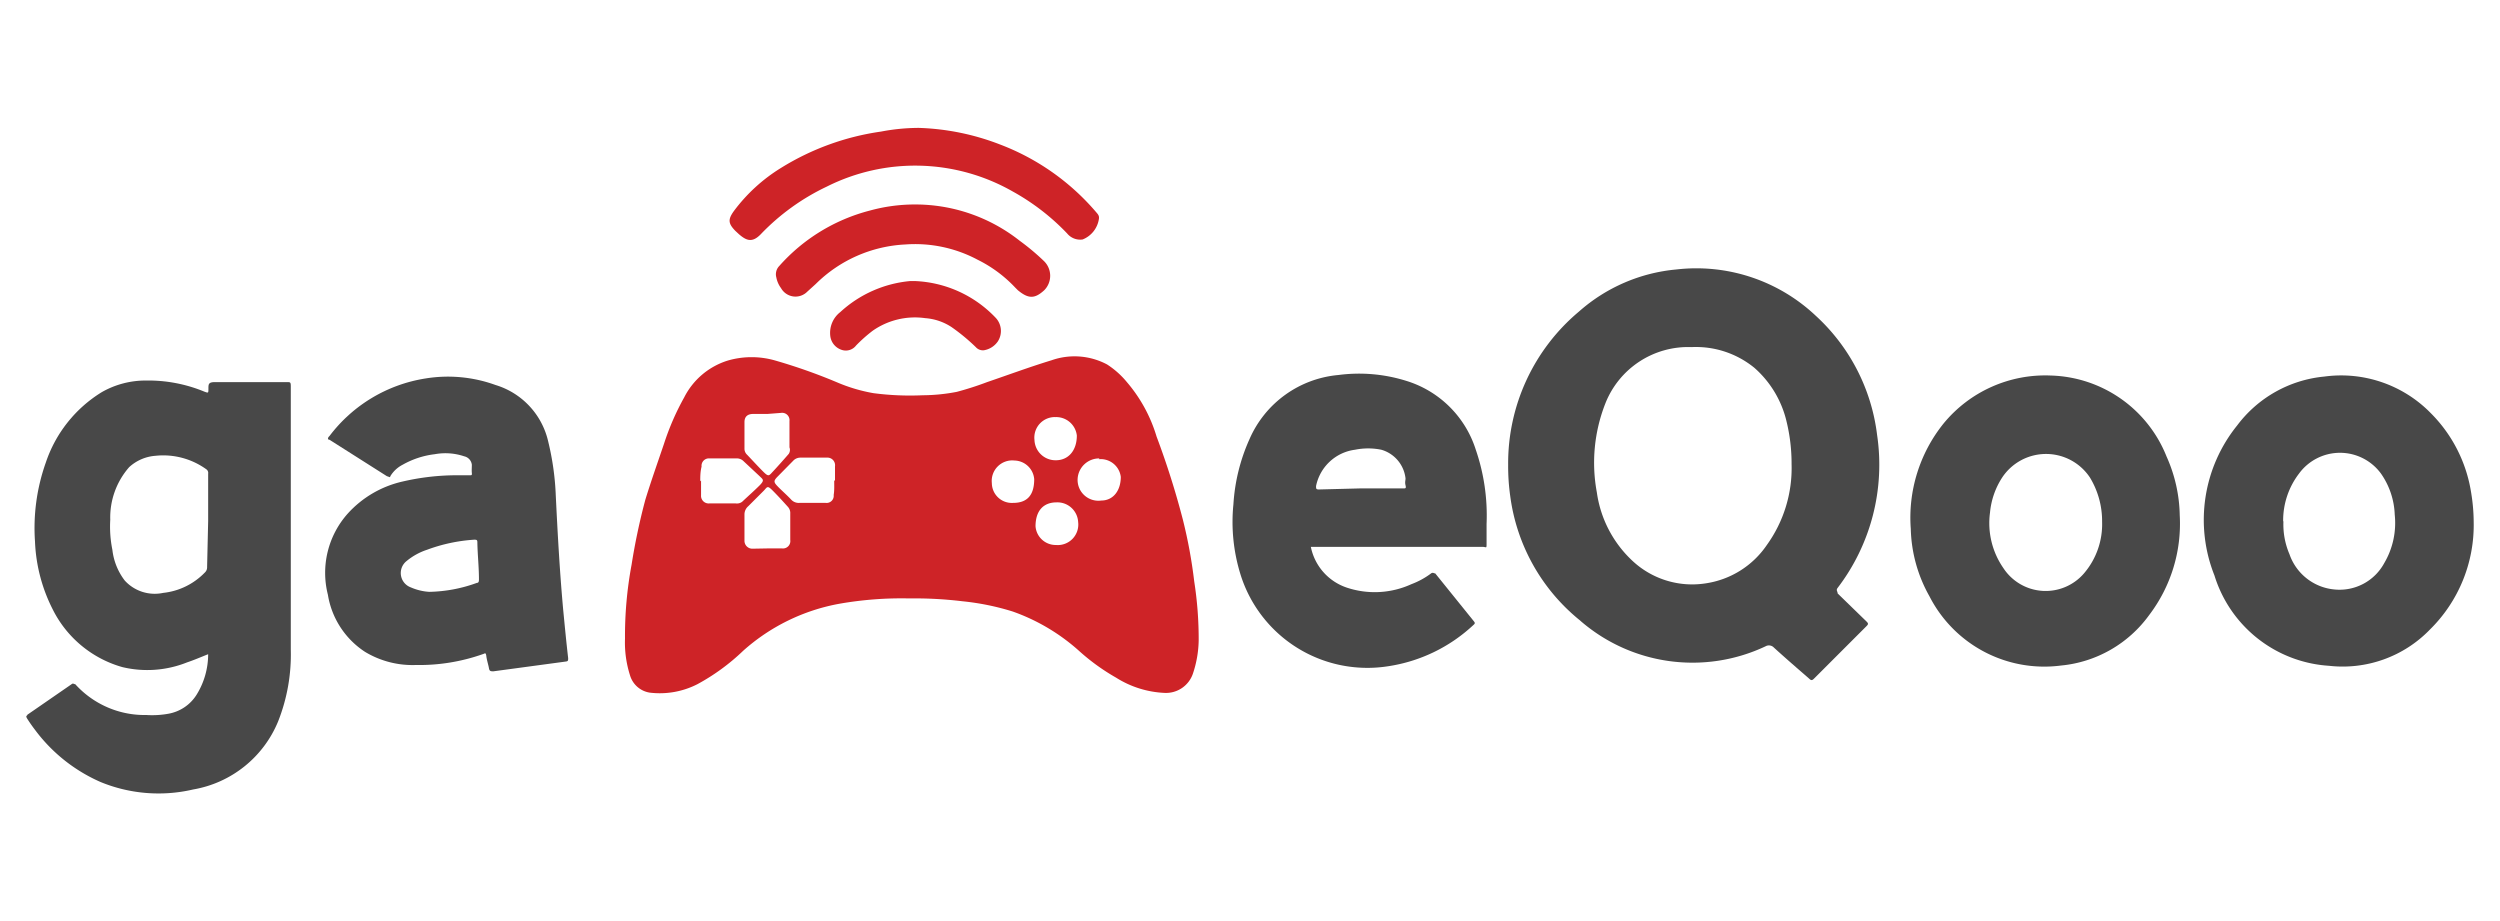 <svg id="Layer_1" data-name="Layer 1" xmlns="http://www.w3.org/2000/svg" viewBox="0 0 95 35"><defs><style>.cls-1{fill:#ce2327;}.cls-2{fill:#484848;}</style></defs><path class="cls-1" d="M34.54,22.74a13.65,13.65,0,0,0-2.63.2,7.49,7.49,0,0,0-3.67,1.79A8,8,0,0,1,26.5,26a3.14,3.14,0,0,1-1.81.32.93.93,0,0,1-.75-.66,4.1,4.1,0,0,1-.19-1.39A14.74,14.74,0,0,1,24,21.46,24,24,0,0,1,24.52,19c.22-.72.47-1.42.71-2.13A9.81,9.81,0,0,1,26,15.1a2.78,2.78,0,0,1,1.66-1.4,3.24,3.24,0,0,1,1.8,0,21.11,21.11,0,0,1,2.35.83,6.24,6.24,0,0,0,1.38.41,10.65,10.65,0,0,0,1.87.08,7,7,0,0,0,1.3-.13,11.83,11.83,0,0,0,1.15-.37c.82-.28,1.63-.58,2.45-.83a2.63,2.63,0,0,1,2.11.16,3.28,3.28,0,0,1,.76.68,5.68,5.68,0,0,1,1.12,2.06,31.13,31.13,0,0,1,1,3.16,18.52,18.52,0,0,1,.43,2.34,14.21,14.21,0,0,1,.17,2.25,4.17,4.17,0,0,1-.22,1.26,1.08,1.08,0,0,1-1.08.73,3.76,3.76,0,0,1-1.84-.58A8,8,0,0,1,41,24.73a7.53,7.53,0,0,0-2.51-1.49,9.57,9.57,0,0,0-1.9-.39A15.26,15.26,0,0,0,34.54,22.74Zm-5.38-1.9h.56a.28.28,0,0,0,.31-.32v-1a.35.35,0,0,0-.09-.26c-.19-.21-.38-.42-.58-.62s-.2-.14-.33,0l-.6.6a.41.41,0,0,0-.14.3v1a.3.3,0,0,0,.32.31Zm0-5.11h-.54c-.22,0-.33.11-.33.31v1a.31.31,0,0,0,.1.24c.2.21.4.43.61.64s.22.16.37,0,.4-.44.6-.67A.27.27,0,0,0,30,17V16a.28.28,0,0,0-.32-.31Zm2.57,2.53h0v-.54a.29.29,0,0,0-.31-.33h-1a.37.37,0,0,0-.27.11l-.62.63c-.13.14-.13.19,0,.33s.36.34.53.52a.39.39,0,0,0,.32.13h1a.27.27,0,0,0,.3-.3C31.71,18.63,31.7,18.45,31.7,18.26Zm-5.09,0h0v.27c0,.1,0,.2,0,.29a.29.29,0,0,0,.32.31c.32,0,.64,0,1,0a.32.32,0,0,0,.25-.07c.21-.2.44-.4.65-.61s.13-.23,0-.36l-.61-.57a.36.36,0,0,0-.28-.1h-1a.28.28,0,0,0-.31.31C26.61,17.93,26.61,18.11,26.61,18.29Zm15.14-.84a.82.82,0,0,0-.83.77.79.79,0,0,0,.9.83c.44,0,.74-.36.74-.9A.77.77,0,0,0,41.75,17.45ZM38.5,19.11c.53,0,.8-.29.8-.9a.77.77,0,0,0-.75-.71.78.78,0,0,0-.86.86A.76.76,0,0,0,38.5,19.11Zm1.63,1.6a.78.78,0,0,0,.84-.87.79.79,0,0,0-.82-.75c-.51,0-.8.33-.8.91A.77.77,0,0,0,40.13,20.71Zm0-4.86a.78.78,0,0,0-.82.87.8.8,0,0,0,.81.77c.48,0,.8-.37.8-.94A.79.79,0,0,0,40.1,15.85Z"/><path class="cls-2" d="M57.31,17.66A7.52,7.52,0,0,1,60,11.84a6.46,6.46,0,0,1,3.7-1.6A6.61,6.61,0,0,1,69,12a7.34,7.34,0,0,1,2.33,4.53,7.71,7.71,0,0,1-1.5,5.81c-.07.09,0,.13,0,.21l1.1,1.07c.07.07.07.1,0,.17l-2,2c-.07.07-.11.07-.18,0-.45-.39-.9-.78-1.34-1.18a.26.26,0,0,0-.32-.05,6.5,6.5,0,0,1-7.07-1,7.29,7.29,0,0,1-2.63-4.7A8.11,8.11,0,0,1,57.31,17.66Zm10.77,0a6.78,6.78,0,0,0-.2-1.68,3.9,3.9,0,0,0-1.21-2,3.51,3.51,0,0,0-2.39-.79A3.38,3.38,0,0,0,61,15.34a6.15,6.15,0,0,0-.32,3.37A4.38,4.38,0,0,0,62,21.28a3.32,3.32,0,0,0,2.8.89,3.41,3.41,0,0,0,2.34-1.46A5,5,0,0,0,68.08,17.64Z"/><path class="cls-2" d="M7.91,24.86c-.28.11-.53.22-.8.31a4.07,4.07,0,0,1-2.46.18A4.25,4.25,0,0,1,2,23.15a6.21,6.21,0,0,1-.67-2.57,7.43,7.43,0,0,1,.41-3A5,5,0,0,1,3.87,14.9a3.36,3.36,0,0,1,1.67-.44,5.59,5.59,0,0,1,2.22.42c.16.06.16.06.16-.11s0-.25.25-.25H10.9c.13,0,.15,0,.15.16v10a6.9,6.9,0,0,1-.48,2.73A4.27,4.27,0,0,1,7.34,30a5.79,5.79,0,0,1-3.51-.28,6.2,6.2,0,0,1-2.51-2c-.1-.13-.19-.26-.28-.4s0-.11,0-.16L2.72,26c.06-.05.09,0,.14,0a3.55,3.55,0,0,0,2.7,1.17,3.44,3.44,0,0,0,.85-.05,1.59,1.59,0,0,0,1.06-.72A2.92,2.92,0,0,0,7.91,24.86Zm0-5.06V18a.17.17,0,0,0-.06-.16,2.8,2.8,0,0,0-1.94-.52,1.66,1.66,0,0,0-1,.43,2.9,2.9,0,0,0-.72,2,4.38,4.38,0,0,0,.08,1.14,2.36,2.36,0,0,0,.47,1.17,1.54,1.54,0,0,0,1.46.47,2.58,2.58,0,0,0,1.58-.77.27.27,0,0,0,.09-.22Z"/><path class="cls-2" d="M17.37,18.06h.49c.06,0,.08,0,.07-.09s0-.21,0-.31a.37.37,0,0,0-.29-.32,2.24,2.24,0,0,0-1.12-.08,3.25,3.25,0,0,0-1.22.4,1.17,1.17,0,0,0-.47.44c0,.07-.07,0-.12,0l-2.19-1.39c-.08,0-.07-.08,0-.14a5.68,5.68,0,0,1,3.66-2.19,5.3,5.3,0,0,1,2.65.25,2.92,2.92,0,0,1,2,2.14,10.32,10.32,0,0,1,.29,2.07c.07,1.44.15,2.88.28,4.32.06.62.12,1.24.19,1.85,0,.09,0,.12-.1.13l-2.74.37c-.1,0-.15,0-.17-.12s-.08-.3-.1-.46-.06-.09-.14-.07a7.26,7.26,0,0,1-2.53.41,3.5,3.5,0,0,1-1.94-.5,3.2,3.2,0,0,1-1.41-2.17,3.38,3.38,0,0,1,.76-3.09,4,4,0,0,1,2.07-1.21A9.1,9.1,0,0,1,17.37,18.06Zm-1.06,4.43a5.55,5.55,0,0,0,1.81-.34c.08,0,.08-.08.08-.14,0-.46-.05-.91-.06-1.37,0-.11,0-.14-.15-.13a6.3,6.3,0,0,0-1.76.38,2.39,2.39,0,0,0-.78.43.58.58,0,0,0,.16,1A2.05,2.05,0,0,0,16.31,22.49Z"/><path class="cls-2" d="M49.81,20.77a2.06,2.06,0,0,0,1.37,1.56,3.35,3.35,0,0,0,2.45-.13,3,3,0,0,0,.75-.41c.07-.05.11,0,.16,0L56,23.6c.05.06.06.09,0,.14a6.06,6.06,0,0,1-3.27,1.58,5.05,5.05,0,0,1-5.6-3.52,6.73,6.73,0,0,1-.26-2.64,7.06,7.06,0,0,1,.61-2.47,4.08,4.08,0,0,1,3.38-2.44,6,6,0,0,1,2.57.22,4,4,0,0,1,2.65,2.62,7.69,7.69,0,0,1,.41,2.82c0,.24,0,.48,0,.72s0,.15-.16.15H49.81Zm1.86-2.21h1.65c.09,0,.12,0,.09-.12s0-.18,0-.26a1.28,1.28,0,0,0-.92-1.09,2.51,2.51,0,0,0-1,0,1.74,1.74,0,0,0-1.48,1.38c0,.1,0,.13.11.13Z"/><path class="cls-2" d="M77.93,14.27a4.88,4.88,0,0,1,4.4,3.08,5.67,5.67,0,0,1,.5,2.23,5.73,5.73,0,0,1-1.16,3.79,4.68,4.68,0,0,1-3.35,1.92,4.9,4.9,0,0,1-5-2.63,5.47,5.47,0,0,1-.71-2.56,5.71,5.71,0,0,1,1.24-4A5,5,0,0,1,77.93,14.27Zm1.95,5.56a3.19,3.19,0,0,0-.46-1.68,2,2,0,0,0-3.34,0,2.94,2.94,0,0,0-.46,1.33,3,3,0,0,0,.51,2.11,1.92,1.92,0,0,0,3.06.2A2.87,2.87,0,0,0,79.88,19.83Z"/><path class="cls-2" d="M94,19.82a5.57,5.57,0,0,1-1.66,4.1A4.61,4.61,0,0,1,88.5,25.3a4.88,4.88,0,0,1-4.35-3.43,5.71,5.71,0,0,1,.86-5.7,4.69,4.69,0,0,1,3.31-1.86,4.76,4.76,0,0,1,4.05,1.39,5.45,5.45,0,0,1,1.53,3A7,7,0,0,1,94,19.82Zm-7.23,0A2.87,2.87,0,0,0,87,21.06a2,2,0,0,0,1.71,1.34,1.93,1.93,0,0,0,1.89-1A3,3,0,0,0,91,19.56,2.9,2.9,0,0,0,90.48,18,1.93,1.93,0,0,0,87.36,18,2.93,2.93,0,0,0,86.76,19.8Z"/><path class="cls-1" d="M41.76,8.31a1,1,0,0,1-.62.79.64.64,0,0,1-.59-.23,8.6,8.6,0,0,0-2.06-1.59,7.48,7.48,0,0,0-7.07-.19A8.52,8.52,0,0,0,28.91,8.9c-.33.34-.55.24-.83,0l-.14-.13c-.27-.28-.28-.43-.06-.74a6.43,6.43,0,0,1,1.8-1.65A9.81,9.81,0,0,1,33.48,5a7.7,7.7,0,0,1,1.43-.14A9.31,9.31,0,0,1,38,5.49a9,9,0,0,1,3.66,2.58C41.75,8.17,41.77,8.22,41.76,8.31Z"/><path class="cls-1" d="M34.75,7.77a6.4,6.4,0,0,1,4,1.38,8.73,8.73,0,0,1,.93.78.78.78,0,0,1,0,1.1c-.36.33-.6.33-1,0l-.1-.1a5,5,0,0,0-1.43-1.06,5.05,5.05,0,0,0-2.75-.58A5.19,5.19,0,0,0,31,10.79l-.32.29a.63.63,0,0,1-1-.13,1,1,0,0,1-.18-.41.45.45,0,0,1,.11-.43A6.91,6.91,0,0,1,33.06,8,6.44,6.44,0,0,1,34.75,7.77Z"/><path class="cls-1" d="M34.76,10.68a4.48,4.48,0,0,1,3.07,1.39.73.73,0,0,1,.09.9.8.8,0,0,1-.53.34.36.36,0,0,1-.31-.12,7.43,7.43,0,0,0-.92-.76,2.09,2.09,0,0,0-1-.34,2.8,2.8,0,0,0-2,.48,5.6,5.6,0,0,0-.63.56.49.49,0,0,1-.56.16.63.63,0,0,1-.42-.53,1,1,0,0,1,.38-.9,4.53,4.53,0,0,1,2.66-1.18Z"/></svg>